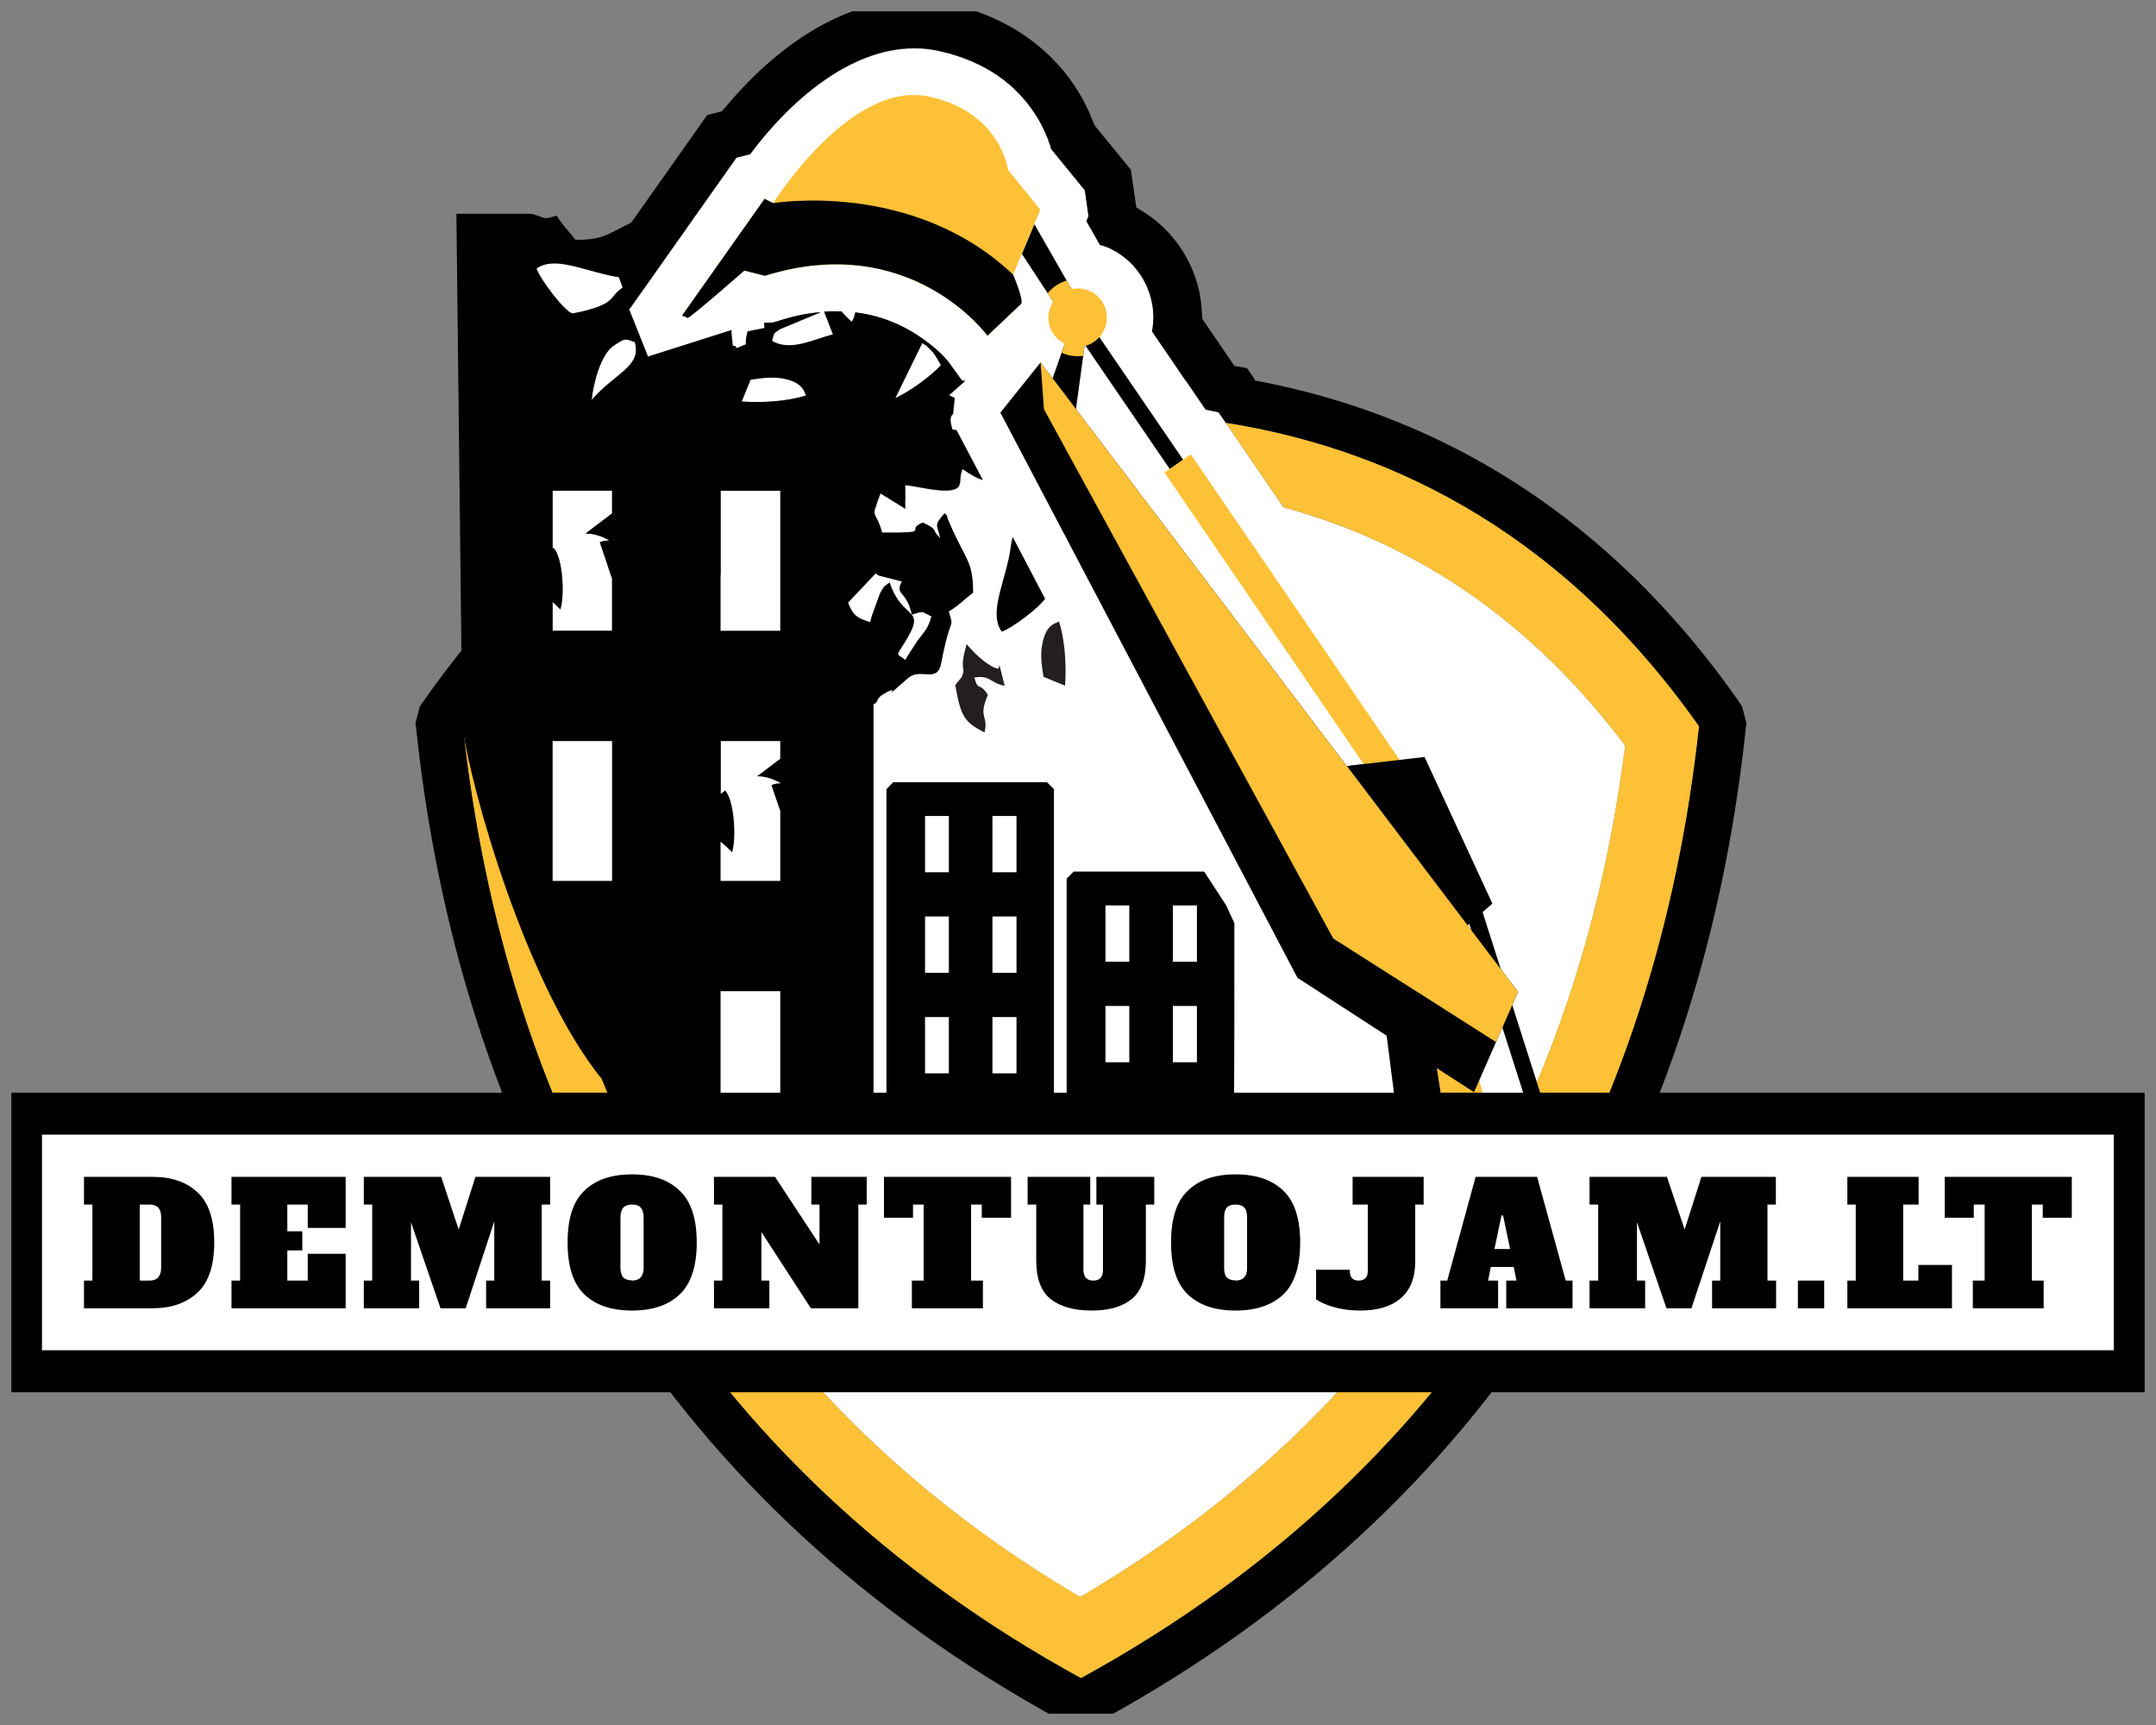 <svg width="95" height="76" viewBox="0 0 95 76" fill="none" xmlns="http://www.w3.org/2000/svg" xmlns:xlink="http://www.w3.org/1999/xlink">
	<rect x="0" y="0" width="95" height="76" fill="#808080" stroke="none"/>
	<desc>
			Created with Pixso.
	</desc>
	<defs>
		<clipPath id="clip8_162">
			<rect id="Asset 1 2" rx="-0.5" width="94" height="75" transform="translate(0.5 0.5)" fill="white" fill-opacity="0"/>
		</clipPath>
	</defs>
	<rect id="Asset 1 2" rx="-0.5" width="94" height="75" transform="translate(0.5 0.5)" fill="#FFFFFF" fill-opacity="0"/>
	<g clip-path="url(#clip8_162)">
		<path id="Vector" d="M32.68 17.69C33.62 17.76 34.79 17.67 35.52 17.42C35.41 17.2 35.35 16.85 34.53 16.68C34.07 16.59 33.56 16.65 33.07 16.73L32.68 17.69L32.68 17.69ZM26.07 17.62C27.12 16.42 28.29 16.14 27.97 15.07C27.53 14.92 27.56 14.88 27.04 15.23C26.47 15.61 26.14 16.9 26.07 17.62ZM39.45 17.54C40.07 17.26 41 16.59 41.46 16.09C41.34 15.87 41.22 15.67 41.11 15.52L40.79 15.2C40.73 15.19 40.72 15.16 40.64 15.11L39.45 17.54L39.45 17.54ZM26.43 23.89C26.47 24.01 26.76 24.87 26.97 25.5L26.97 27.79L24.35 27.79L24.35 26.52C24.47 26.63 24.58 26.74 24.69 26.85C24.9 26.19 24.78 24.51 24.39 24.14L24.35 24.17L24.35 21.62L26.97 21.62L26.97 22.62C26.44 23.02 25.82 23.49 25.8 23.51C26.16 23.5 26.52 23.62 26.85 23.81C26.68 23.82 26.53 23.84 26.43 23.89ZM47.6 70.36C61.77 62.03 69.57 49 71.61 32.85C69.35 29.85 66.79 27.44 63.94 25.61L63.83 25.54L63.81 25.53C63.72 25.47 63.63 25.42 63.55 25.37L63.46 25.31C63.37 25.26 63.28 25.2 63.18 25.15L63.13 25.11C62.91 24.99 62.7 24.86 62.48 24.74L62.36 24.68C62.29 24.64 62.21 24.6 62.14 24.56L62.02 24.5C61.79 24.38 61.56 24.26 61.33 24.15L61.32 24.14C61.08 24.03 60.85 23.92 60.62 23.81L60.5 23.76C60.27 23.65 60.03 23.55 59.79 23.45L59.78 23.45C59.42 23.3 59.05 23.16 58.69 23.03L58.56 22.98C58.19 22.85 57.82 22.73 57.45 22.61L57.44 22.61C57.19 22.53 56.94 22.46 56.68 22.39L56.55 22.35L54.27 19.01L54.26 19L54.01 18.63L53.68 18.16L53.12 18.05L52.25 16.77L51.93 16.3L50.78 14.62C50.82 14.4 50.83 14.19 50.83 13.98C50.83 13.95 50.83 13.93 50.83 13.91C50.83 13.88 50.83 13.86 50.83 13.84C50.83 13.81 50.83 13.79 50.83 13.76C50.82 13.74 50.82 13.72 50.82 13.69L50.81 13.62L50.8 13.55L50.79 13.48L50.78 13.41L50.77 13.35L50.76 13.28L50.74 13.21L50.72 13.14C50.72 13.12 50.71 13.09 50.7 13.07L50.68 13C50.68 12.98 50.67 12.96 50.66 12.94L50.64 12.87L50.61 12.81L50.59 12.74L50.56 12.68L50.54 12.61L50.51 12.55L50.47 12.49L50.44 12.42L50.41 12.36C50.4 12.34 50.39 12.32 50.37 12.3L50.34 12.24L50.3 12.18L50.26 12.12L50.22 12.06L50.18 12L50.14 11.95L50.1 11.89L50.05 11.84L50.01 11.78L49.96 11.73C49.95 11.71 49.93 11.7 49.91 11.68L49.86 11.63L49.81 11.58L49.76 11.53C49.74 11.51 49.73 11.5 49.71 11.48L49.65 11.43C49.63 11.42 49.62 11.4 49.6 11.39C49.58 11.37 49.56 11.36 49.54 11.34C49.52 11.33 49.51 11.31 49.48 11.3C49.47 11.28 49.45 11.27 49.43 11.26L49.37 11.21C49.35 11.2 49.33 11.19 49.31 11.17C49.29 11.16 49.27 11.15 49.25 11.14C49.23 11.12 49.2 11.11 49.18 11.1C49.16 11.09 49.14 11.07 49.12 11.06C49.1 11.05 49.08 11.04 49.06 11.03L48.99 10.99L48.92 10.96C48.9 10.95 48.88 10.94 48.86 10.93C48.83 10.92 48.81 10.91 48.79 10.9L48.78 10.9L48.78 10.89L48.77 10.89L48.77 10.89L48.76 10.89L48.76 10.89L48.75 10.89L48.75 10.89L48.75 10.88L48.74 10.88L48.74 10.88L48.73 10.88L48.73 10.88L48.72 10.88L48.72 10.87L48.71 10.87L48.71 10.87L48.7 10.87L48.7 10.87L48.69 10.87L48.69 10.87L48.68 10.86L48.68 10.86L48.67 10.86L48.67 10.86L48.67 10.86L48.66 10.86L48.66 10.85L48.65 10.85L48.65 10.85L48.64 10.85L48.64 10.85L48.63 10.85L48.63 10.84L48.62 10.84L48.62 10.84L48.61 10.84L48.61 10.84L48.6 10.84L48.6 10.84L48.6 10.83L48.59 10.83L48.59 10.83L48.58 10.83L48.58 10.83L48.57 10.83L48.57 10.82L48.56 10.82L48.56 10.82L48.55 10.82L48.55 10.82L48.54 10.82L48.54 10.82L48.53 10.82L48.53 10.82L48.53 10.81L48.52 10.81L48.52 10.81L48.51 10.81L48.51 10.81L48.5 10.81L48.5 10.81L48.49 10.81L48.49 10.81L47.88 9.76L47.98 9.53L47.81 8.4L46.33 6.58L46.33 6.55L46.32 6.53L46.31 6.5L46.3 6.47L46.29 6.45L46.29 6.42L46.28 6.4L46.27 6.37L46.26 6.34L46.25 6.32L46.24 6.29L46.23 6.26L46.22 6.24L46.21 6.21L46.2 6.18L46.19 6.16L46.18 6.13L46.17 6.1L46.16 6.08L46.15 6.05L46.14 6.02L46.13 6L46.12 5.97L46.11 5.94L46.1 5.92L46.08 5.89L46.07 5.87L46.06 5.84L46.05 5.82L46.04 5.79L46.03 5.77L46.02 5.74L46 5.72L45.99 5.69L45.98 5.67L45.97 5.64L45.96 5.62L45.94 5.59L45.93 5.57L45.92 5.54L45.9 5.52L45.89 5.49L45.88 5.47L45.87 5.45L45.85 5.42L45.84 5.4L45.83 5.38L45.82 5.35L45.81 5.33L45.79 5.31L45.78 5.28L45.76 5.26L45.75 5.24L45.73 5.21L45.72 5.19L45.71 5.17L45.69 5.15L45.68 5.12L45.66 5.1L45.65 5.08L45.64 5.06L45.62 5.04L45.61 5.01L45.59 4.99L45.55 4.92L45.5 4.85L45.45 4.79L45.4 4.72L45.35 4.65L45.3 4.59L45.25 4.52L45.2 4.46L45.15 4.4L45.09 4.34L45.04 4.27L44.99 4.22L44.93 4.16L44.87 4.1L44.82 4.04L44.76 3.98L44.7 3.93L44.64 3.87L44.58 3.82L44.52 3.77L44.46 3.71L44.4 3.66L44.34 3.61L44.28 3.56L44.21 3.51L44.15 3.47L44.08 3.42L44.02 3.37L43.95 3.33L43.89 3.28L43.82 3.24L43.75 3.19L43.68 3.15L43.61 3.11L43.55 3.07L43.48 3.03L43.4 2.99L43.33 2.96L43.26 2.92L43.19 2.88L43.12 2.85L43.05 2.81L42.97 2.78L42.9 2.74L42.83 2.71L42.75 2.68L42.68 2.65L42.6 2.62L42.52 2.59L42.45 2.56L42.37 2.53L42.3 2.51L42.22 2.48L42.14 2.46L42.06 2.43L41.98 2.41L41.91 2.38L41.83 2.36L41.75 2.34L41.67 2.32L41.59 2.3L41.51 2.28L41.42 2.26L41.34 2.25C41.29 2.23 41.24 2.23 41.19 2.22C41.14 2.21 41.09 2.2 41.04 2.19C40.99 2.18 40.94 2.18 40.89 2.17C40.84 2.16 40.79 2.16 40.74 2.15C40.69 2.15 40.64 2.15 40.59 2.14C40.54 2.14 40.49 2.14 40.43 2.14C40.39 2.14 40.33 2.14 40.29 2.14C37.43 2.14 34.77 4.5 33.06 6.8L32.46 6.95L27.78 13.58L27.73 13.64L28.56 15.72L32.25 14.55C32.24 14.62 32.24 14.68 32.25 14.75C32.34 15.64 32.27 15.03 32.48 15.35C33.15 15.01 32.72 15.46 32.96 14.61L33.7 14.46L33.69 14.23L34.06 14.22L34.34 14.14C34.95 13.94 35.57 13.81 36.18 13.76L34.38 14.51C34.04 14.75 34.15 14.64 34.03 15.03C34.86 15.5 35.79 14.99 36.72 14.74L36.32 13.74C36.58 13.73 36.84 13.72 37.1 13.73C37.21 13.87 37.36 14.02 37.55 14.19C37.65 14.02 37.68 13.89 37.7 13.77C38.45 13.86 39.19 14.08 39.9 14.46C40.56 14.8 41.41 15.42 41.86 16.02L42.4 16.77L42.54 16.79L41.83 17.42C41.95 17.49 42.03 17.52 42.08 17.53L42.01 18.24C41.89 18.37 41.84 18.45 41.98 18.93C42.05 18.94 42.11 18.95 42.16 18.96L43.31 21.15C43.01 21.07 42.76 20.9 42.43 20.67C42.19 21.14 42.58 21.6 41.71 21.62C41.14 21.63 40.39 21.43 39.89 21.38L39.9 22.06C39.76 22.09 39.62 22.12 39.47 22.16L38.81 21.75C38.69 22.06 38.62 22.25 38.59 22.39C37.13 22.79 35.74 23.3 34.4 23.92L34.4 21.63L31.77 21.63L31.77 25.32C28.72 27.18 26 29.69 23.61 32.86C23.78 34.19 23.75 37.51 23.99 38.8C24.16 39.66 24.58 38.51 24.78 39.36C27.92 52.52 35.41 63.2 47.62 70.38L47.6 70.36ZM27.27 12.21L27.44 12.67C27.39 12.7 27.34 12.74 27.27 12.8C27.06 12.98 27.03 13.1 26.82 13.27C26.5 13.54 25.64 13.74 25.22 13.81C24.89 13.74 23.8 12.31 23.64 11.83C24.38 11.3 25.51 11.83 26.83 12.13C27 12.17 27.14 12.19 27.27 12.21Z" fill="#FFFFFF" fill-opacity="1" fill-rule="evenodd"/>
		<path id="Vector" d="M51.93 16.3C62.03 17.22 70.41 22.09 76.55 30.81L76.76 31.12L76.95 31.85L76.91 32.22C74.87 51.17 65.57 66.45 48.62 75.74L48.16 76L47.1 76L46.64 75.74C29.69 66.45 20.39 51.17 18.35 32.22L18.31 31.85L18.5 31.12L18.72 30.81C19.26 30.04 19.82 29.3 20.4 28.58L20.46 31.93L20.41 32C20.43 32.19 20.45 32.38 20.47 32.56L20.47 32.57C22.44 49.55 30.62 64.61 47.63 73.93C64.83 64.51 73 49.22 74.86 32C68.46 22.92 60.56 19.67 54.02 18.64L54.02 18.64C53.91 18.47 53.8 18.32 53.69 18.16L53.13 18.05L51.93 16.3L51.93 16.3Z" fill="#000000" fill-opacity="1" fill-rule="evenodd"/>
		<path id="Vector" d="M42.59 28.38C42.24 29.67 42.58 29.27 42.39 29.8C42.37 29.86 42.11 30.14 42.09 30.19C42.34 31.55 42.47 31.81 43.38 32.27C43.57 31.52 43.08 31.63 43.53 30.62C43.15 30 43.12 30.52 42.93 29.85C43.65 29.74 43.59 30.07 44.27 30.22L44.04 29.3L44 29.46C43.65 29.43 43.05 28.92 42.59 28.38L42.59 28.38Z" fill="#231F20" fill-opacity="1" fill-rule="evenodd"/>
		<path id="Vector" d="M46.93 30.21C47 29.27 46.91 28.11 46.66 27.38C46.44 27.49 46.09 27.55 45.93 28.36C45.83 28.83 45.9 29.33 45.98 29.82L46.93 30.21L46.93 30.21Z" fill="#231F20" fill-opacity="1" fill-rule="evenodd"/>
		<path id="Vector" d="M40.76 40.38L41.81 40.38L41.81 42.86L40.76 42.86L40.76 40.38ZM43.73 44.81L44.79 44.81L44.79 47.29L43.73 47.29L43.73 44.81ZM40.76 44.81L41.81 44.81L41.81 47.29L40.76 47.29L40.76 44.81ZM43.73 40.38L44.79 40.38L44.79 42.86L43.73 42.86L43.73 40.38ZM43.73 35.95L44.79 35.95L44.79 38.43L43.73 38.43L43.73 35.95ZM40.76 35.95L41.81 35.95L41.81 38.43L40.76 38.43L40.76 35.95ZM39.36 34.46L46.13 34.46L46.44 34.77L46.44 48.75L39.06 48.75L39.06 34.77L39.36 34.46L39.36 34.46Z" fill="#000000" fill-opacity="1" fill-rule="evenodd"/>
		<path id="Vector" d="M48.71 44.32L49.76 44.32L49.76 46.8L48.71 46.8L48.71 44.32ZM51.68 44.32L52.74 44.32L52.74 46.8L51.68 46.8L51.68 44.32ZM51.68 39.89L52.74 39.89L52.74 42.37L51.68 42.37L51.68 39.89ZM48.71 39.89L49.76 39.89L49.76 42.37L48.71 42.37L48.71 39.89ZM47.31 38.4L53.06 38.4L54.03 39.89L54.39 40.67C54.39 44.18 54.39 47.65 54.37 48.75L47 48.75L47 38.71L47.31 38.4L47.31 38.4Z" fill="#000000" fill-opacity="1" fill-rule="evenodd"/>
		<path id="Vector" d="M47.63 73.93C30.43 64.51 22.26 49.21 20.4 32C20.51 31.85 20.79 31.46 21 31.18L22.61 37.33L25.17 43.96L25.83 43.19C29.43 54.59 36.6 63.9 47.6 70.36C56.69 65.02 63.16 57.74 67.16 48.95L67.16 48.95C69.41 44.03 70.88 38.64 71.61 32.85C67.55 27.45 62.51 23.97 56.56 22.35L54.02 18.63C60.55 19.67 68.46 22.92 74.86 32C73 49.21 64.83 64.51 47.63 73.93L47.63 73.93Z" fill="#FCC136" fill-opacity="1" fill-rule="evenodd"/>
		<path id="Vector" d="M41.04 27.16C40.9 27.69 40.7 27.87 40.43 28.22L39.94 28.98C39.93 29.03 39.91 29.04 39.89 29.07C39.48 28.76 39.47 28.96 39.87 28.3C40.87 26.68 39.78 27.4 39.2 25.66C38.9 25.9 39.01 25.74 38.79 26.11C38.77 26.14 38.65 26.49 38.62 26.57C38.49 26.94 38.43 27.04 38.34 27.41C37.78 27.23 37.59 27.13 37.37 26.55L38.59 25.26C38.63 25.29 38.67 25.33 38.69 25.35L39.74 25.62C39.41 26.24 39.93 25.97 40.18 27.08C40.73 26.91 40.58 26.94 41.04 27.16L41.04 27.16ZM44.62 23.68C44.54 23.91 44.54 24.19 44.44 24.64C44.14 25.96 43.61 27.09 44.14 27.83C44.57 27.69 45.75 26.81 46.05 26.38L44.64 23.69L44.62 23.68ZM27.78 12.31C27.56 12.23 27.28 12.23 26.83 12.13C25.51 11.83 24.38 11.3 23.64 11.83C23.8 12.31 24.89 13.74 25.22 13.81C25.64 13.74 26.5 13.54 26.82 13.27C27.03 13.1 27.06 12.98 27.27 12.8C27.75 12.38 27.63 12.79 27.78 12.3L27.78 12.31ZM32.68 17.69C33.62 17.76 34.79 17.67 35.52 17.42C35.41 17.2 35.35 16.85 34.53 16.68C34.07 16.59 33.56 16.65 33.07 16.73L32.68 17.69L32.68 17.69ZM26.07 17.62C27.12 16.42 28.29 16.14 27.97 15.07C27.53 14.92 27.56 14.88 27.04 15.23C26.47 15.61 26.14 16.9 26.07 17.62ZM39.45 17.54C40.07 17.26 41 16.59 41.46 16.09C41.34 15.87 41.22 15.67 41.11 15.52L40.79 15.2C40.73 15.19 40.72 15.16 40.64 15.11L39.45 17.54L39.45 17.54ZM24.35 32.65L26.97 32.65L26.97 38.81L24.35 38.81L24.35 32.65ZM31.75 21.62L34.38 21.62L34.38 27.79L31.75 27.79L31.75 21.62ZM31.75 43.67L34.38 43.67L34.38 49.84L31.75 49.84L31.75 43.67ZM33.99 34.59C34.02 34.68 34.2 35.21 34.38 35.73L34.38 38.81L31.75 38.81L31.75 37.08C31.93 37.23 32.1 37.39 32.26 37.55C32.46 36.88 32.34 35.21 31.95 34.83C31.92 34.85 31.85 34.91 31.76 34.98L31.76 32.65L34.38 32.65L34.38 33.43C33.89 33.8 33.38 34.19 33.36 34.2C33.71 34.2 34.05 34.31 34.38 34.49L34.38 34.51C34.22 34.52 34.09 34.54 34 34.59L33.99 34.59ZM26.43 23.89C26.47 24.01 26.76 24.87 26.97 25.5L26.97 27.79L24.35 27.79L24.35 26.52C24.47 26.63 24.58 26.74 24.69 26.85C24.9 26.19 24.78 24.51 24.39 24.14L24.35 24.17L24.35 21.62L26.97 21.62L26.97 22.62C26.44 23.02 25.82 23.49 25.8 23.51C26.16 23.5 26.52 23.62 26.85 23.81C26.68 23.82 26.53 23.84 26.43 23.89ZM37.68 13.76C37.67 13.87 37.63 14.01 37.53 14.18C37.34 14.01 37.19 13.86 37.08 13.72C36.82 13.71 36.57 13.71 36.31 13.73L36.7 14.73C35.78 14.97 34.84 15.49 34.01 15.02C34.13 14.63 34.02 14.74 34.36 14.5L36.16 13.75C35.55 13.8 34.93 13.93 34.32 14.13L34.04 14.21L33.67 14.22L33.68 14.45L32.94 14.6C32.71 15.44 33.13 15 32.47 15.34C32.25 15.02 32.32 15.63 32.23 14.74C32.22 14.67 32.22 14.6 32.23 14.54L28.55 15.71L27.72 13.63L30.29 9.99C30.06 9.97 29.88 9.91 29.86 9.42L28.74 9.42C28.74 9.42 28.74 9.43 28.74 9.42L28.69 9.42C28.66 9.43 28.61 9.45 28.52 9.49C26.77 10.22 26.84 10.56 25.36 10.57C25.08 10.2 24.82 9.97 24.53 9.5C23.88 9.68 24.19 9.64 23.43 9.42L20.11 9.42L20.37 32C20.77 34.84 23.2 43.44 26.51 47.53L29.51 54.79L38.49 51.85L38.49 31.03C38.78 30.9 38.5 30.8 39.05 30.51C39.8 30.11 38.59 31.11 40.02 29.87C40.56 29.4 41.29 30.13 41.47 29.23C41.9 26.97 42.05 27.81 41.81 26.94C42.28 26.65 42.51 26.39 42.88 26.11C42.87 24.63 42.53 24.69 41.8 22.95C41.63 22.55 41.86 22.87 41.62 22.61C41.14 23.17 41.28 23.07 41.43 23.71C40.98 23.27 41.41 23.39 40.67 23.02C39.79 23.36 41.21 23.48 38.87 23.46C38.58 22.4 38.33 22.96 38.79 21.73L39.89 22.42L39.88 21.37C40.37 21.42 41.13 21.62 41.69 21.61C42.56 21.59 42.17 21.13 42.41 20.66C42.74 20.89 42.99 21.05 43.3 21.14L42.14 18.95C42.09 18.94 42.03 18.93 41.96 18.92C41.82 18.44 41.87 18.36 41.99 18.23L42.06 17.52C42.01 17.51 41.93 17.47 41.81 17.41L42.52 16.78L42.38 16.76L41.84 16.01C41.39 15.41 40.54 14.79 39.89 14.45C39.17 14.07 38.43 13.85 37.68 13.76L37.68 13.76Z" fill="#000000" fill-opacity="1" fill-rule="evenodd"/>
		<path id="Vector" d="M55.32 16.77L54.95 16.22L54.39 16.12L52.98 14.05L52.96 13.78C52.89 12 51.94 10.33 50.44 9.37L50.07 9.14L49.83 7.48L48.23 5.52L48.17 5.38C47.96 4.83 47.69 4.29 47.36 3.8C46.06 1.84 44.05 0.63 41.76 0.15C37.91 -0.66 34.37 1.85 32.01 4.67L31.81 4.9L31.16 5.07L26.88 11.13L27.76 13.56L32.45 6.94L33.05 6.79C34.76 4.49 37.41 2.13 40.27 2.12C40.32 2.12 40.37 2.12 40.42 2.13C40.47 2.13 40.52 2.13 40.57 2.13C40.62 2.13 40.67 2.14 40.72 2.14C40.77 2.15 40.82 2.15 40.87 2.16C40.92 2.16 40.98 2.17 41.02 2.18C41.07 2.19 41.13 2.19 41.18 2.2C41.23 2.21 41.28 2.22 41.33 2.23L41.41 2.25L41.49 2.27L41.57 2.29L41.65 2.31L41.73 2.33L41.81 2.35L41.89 2.37L41.97 2.4L42.05 2.42L42.12 2.44L42.2 2.47L42.28 2.5L42.36 2.52L42.43 2.55L42.51 2.58L42.59 2.61L42.66 2.64L42.74 2.67L42.81 2.7L42.88 2.73L42.96 2.77L43.03 2.8L43.1 2.83L43.18 2.87L43.25 2.91L43.32 2.94L43.39 2.98L43.46 3.02L43.53 3.06L43.6 3.1L43.67 3.14L43.74 3.18L43.8 3.23L43.87 3.27L43.94 3.31L44 3.36L44.07 3.41L44.13 3.45L44.2 3.5L44.26 3.55L44.32 3.6L44.38 3.65L44.45 3.7L44.51 3.75L44.57 3.81L44.63 3.86L44.69 3.92L44.74 3.97L44.8 4.03L44.86 4.09L44.91 4.14L44.97 4.2L45.02 4.26L45.08 4.32L45.13 4.39L45.19 4.45L45.24 4.51L45.29 4.58L45.34 4.64L45.39 4.71L45.44 4.77L45.48 4.84L45.53 4.91L45.58 4.98L45.59 5L45.61 5.02L45.62 5.05L45.63 5.07L45.65 5.09L45.66 5.11L45.68 5.13L45.69 5.15L45.71 5.18L45.72 5.2L45.73 5.22L45.75 5.25L45.76 5.27L45.78 5.29L45.79 5.32L45.8 5.34L45.81 5.36L45.83 5.39L45.84 5.41L45.85 5.43L45.86 5.46L45.88 5.48L45.89 5.51L45.9 5.53L45.91 5.56L45.93 5.58L45.94 5.61L45.95 5.63L45.96 5.66L45.98 5.68L45.99 5.71L46 5.73L46.01 5.76L46.02 5.78L46.04 5.81L46.05 5.83L46.06 5.86L46.07 5.88L46.08 5.91L46.09 5.93L46.1 5.96L46.11 5.98L46.12 6.01L46.13 6.04L46.14 6.06L46.16 6.09L46.17 6.12L46.18 6.14L46.19 6.17L46.2 6.2L46.2 6.22L46.21 6.25L46.22 6.28L46.23 6.3L46.24 6.33L46.25 6.35L46.26 6.38L46.27 6.41L46.28 6.43L46.29 6.46L46.29 6.49L46.3 6.51L46.31 6.54L46.32 6.57L47.8 8.38L47.96 9.52L47.87 9.74L48.47 10.8L48.48 10.8L48.48 10.8L48.49 10.8L48.49 10.8L48.5 10.8L48.5 10.8L48.5 10.8L48.51 10.8L48.51 10.8L48.52 10.8L48.52 10.8L48.53 10.8L48.53 10.8L48.54 10.8L48.54 10.81L48.55 10.81L48.55 10.81L48.56 10.81L48.56 10.81L48.57 10.81L48.57 10.82L48.58 10.82L48.58 10.82L48.58 10.82L48.59 10.82L48.59 10.82L48.6 10.82L48.6 10.83L48.61 10.83L48.61 10.83L48.62 10.83L48.62 10.83L48.63 10.83L48.63 10.84L48.64 10.84L48.64 10.84L48.65 10.84L48.65 10.84L48.65 10.84L48.66 10.84L48.66 10.85L48.67 10.85L48.67 10.85L48.68 10.85L48.68 10.85L48.69 10.85L48.69 10.86L48.7 10.86L48.7 10.86L48.71 10.86L48.71 10.86L48.72 10.86L48.72 10.87L48.73 10.87L48.73 10.87L48.73 10.87L48.74 10.87L48.74 10.87L48.75 10.87L48.75 10.88L48.76 10.88L48.76 10.88L48.77 10.88L48.77 10.88C48.79 10.89 48.82 10.9 48.84 10.91C48.86 10.92 48.89 10.93 48.91 10.94L48.97 10.98L49.04 11.01C49.06 11.02 49.08 11.03 49.1 11.05C49.13 11.06 49.15 11.07 49.17 11.08C49.19 11.09 49.21 11.11 49.23 11.12C49.25 11.13 49.27 11.15 49.29 11.16C49.31 11.17 49.33 11.19 49.35 11.2L49.41 11.24C49.43 11.26 49.45 11.27 49.47 11.28C49.49 11.3 49.51 11.31 49.53 11.33C49.55 11.34 49.56 11.36 49.58 11.37C49.6 11.39 49.62 11.4 49.64 11.42L49.69 11.46C49.71 11.48 49.73 11.5 49.75 11.51L49.8 11.56L49.85 11.61L49.9 11.66C49.91 11.68 49.93 11.7 49.95 11.71L49.99 11.77L50.04 11.82L50.08 11.88L50.12 11.93L50.17 11.99L50.21 12.05L50.25 12.1L50.29 12.16L50.32 12.22L50.36 12.28C50.37 12.3 50.38 12.32 50.39 12.34L50.43 12.41L50.46 12.47L50.49 12.53L50.52 12.6L50.55 12.66L50.57 12.73L50.6 12.79L50.62 12.86L50.65 12.92C50.65 12.94 50.66 12.97 50.67 12.99L50.69 13.06C50.69 13.08 50.7 13.1 50.71 13.12L50.72 13.19L50.74 13.26L50.75 13.33L50.77 13.4L50.78 13.47L50.79 13.54L50.8 13.61L50.8 13.68C50.81 13.7 50.81 13.72 50.81 13.75C50.81 13.77 50.81 13.79 50.81 13.82C50.81 13.84 50.82 13.86 50.82 13.89C50.82 13.91 50.82 13.93 50.82 13.96C50.82 14.17 50.8 14.39 50.76 14.6L52.23 16.75L55.3 16.75L55.32 16.77Z" fill="#000000" fill-opacity="1" fill-rule="evenodd"/>
		<path id="Vector" d="M65.8 49.99L65.18 47.59C65.16 47.51 63.22 46.29 63.19 46.26C63.17 46.25 63.41 47.73 63.79 49.99L65.8 49.99L65.8 49.99Z" fill="#FCC136" fill-opacity="1" fill-rule="nonzero"/>
		<path id="Vector" d="M64.25 39.16L64.93 38.94L68.88 51.32L68.2 51.54L64.25 39.16Z" fill="#000000" fill-opacity="1" fill-rule="evenodd"/>
		<path id="Vector" d="M44.42 7.49L45.84 9.24L44.64 12.1C44.64 12.1 45.13 13.25 44.99 13.39C44.85 13.53 43.51 14.79 43.51 14.79C43.51 14.79 40.14 10.14 33.7 12.15L32.79 11.92C32.79 11.92 30.35 14.06 30.29 14C30.22 13.94 30.05 13.91 30.05 13.91L33.69 8.76L34.07 8.95C34.07 8.95 37.46 3.53 40.91 4.25C44.1 4.92 44.42 7.49 44.42 7.49L44.42 7.49Z" fill="#FCC136" fill-opacity="1" fill-rule="nonzero"/>
		<path id="Vector" d="M47.48 13.2L45.58 9.88L45.03 11.19L46.63 13.63L47.48 13.2Z" fill="#000000" fill-opacity="1" fill-rule="nonzero"/>
		<path id="Vector" d="M46.16 12.92C46.38 12.65 46.68 12.46 47 12.36L47.48 13.2L46.63 13.63L46.16 12.92Z" fill="#FCC136" fill-opacity="1" fill-rule="nonzero"/>
		<path id="Vector" d="M64.95 48.12L63.31 47.06L63.48 48.14L61.44 48.29L61.1 45.63L57.17 43.08L44.08 18.18L45.85 15.97L66.89 43.7L64.95 48.12Z" fill="#000000" fill-opacity="1" fill-rule="nonzero"/>
		<path id="Vector" d="M47.84 14.87L47.41 18.03L46.38 16.67L46.97 14.99L47.84 14.87Z" fill="#000000" fill-opacity="1" fill-rule="nonzero"/>
		<path id="Vector" d="M51.31 20.82L52.47 20.02L62 33.96L60.83 34.75L51.31 20.82Z" fill="#FCC136" fill-opacity="1" fill-rule="evenodd"/>
		<path id="Vector" d="M47.35 14.53L47.94 14.12L52.13 20.25L51.54 20.66L47.35 14.53Z" fill="#000000" fill-opacity="1" fill-rule="evenodd"/>
		<path id="Vector" d="M64.67 40.76L65.76 39.81L62.77 33.35L59.36 33.75L64.67 40.76Z" fill="#000000" fill-opacity="1" fill-rule="nonzero"/>
		<path id="Vector" d="M46.78 15.54L46.97 14.99L47.84 14.87L47.73 15.68C47.41 15.72 47.08 15.68 46.78 15.54Z" fill="#FCC136" fill-opacity="1" fill-rule="nonzero"/>
		<path id="Vector" d="M48.67 14.49C48.95 13.84 48.64 13.08 47.99 12.81C47.33 12.53 46.57 12.84 46.3 13.49C46.02 14.15 46.33 14.9 46.99 15.18C47.64 15.46 48.4 15.15 48.67 14.49Z" fill="#FCC136" fill-opacity="1" fill-rule="nonzero"/>
		<path id="Vector" d="M46 18.03L58.75 41.35L65.92 45.91L66.89 43.7L45.85 15.97L46 18.03Z" fill="#FCC136" fill-opacity="1" fill-rule="nonzero"/>
		<path id="Vector" d="M65.13 40.36L64.67 40.76L59.36 33.75L60.19 33.65L65.13 40.36Z" fill="#000000" fill-opacity="1" fill-rule="nonzero"/>
		<path id="Vector" d="M44.99 13.39C44.85 13.53 43.51 14.79 43.51 14.79C43.51 14.79 40.14 10.14 33.7 12.15L32.8 11.92C32.8 11.92 30.36 14.06 30.29 14.01C30.22 13.95 30.05 13.91 30.05 13.91L33.69 8.76L34.07 8.95C34.07 8.95 40.23 7.91 44.64 12.1C44.64 12.1 45.13 13.25 44.99 13.39L44.99 13.39Z" fill="#000000" fill-opacity="1" fill-rule="nonzero"/>
		<path id="Vector" d="M0 48.14L95 48.14L95 61.34L0 61.34L0 48.14Z" fill="#000000" fill-opacity="1" fill-rule="evenodd"/>
		<path id="Vector" d="M1.85 49.99L93.14 49.99L93.14 59.49L1.85 59.49L1.85 49.99Z" fill="#FFFFFF" fill-opacity="1" fill-rule="evenodd"/>
		<path id="Vector" d="M91.29 53.65L90.01 53.65L90.01 53.07L89.53 53.07L89.53 56.42L90.05 56.42L90.05 57.64L86.93 57.64L86.93 56.42L87.45 56.42L87.45 53.07L86.97 53.07L86.97 53.65L85.69 53.65L85.69 51.85L91.29 51.85L91.29 53.65ZM81.4 57.64L81.4 56.42L81.77 56.42L81.77 53.07L81.4 53.07L81.4 51.85L84.54 51.85L84.54 53.07L83.86 53.07L83.86 56.42L84.53 56.42L84.53 55.73L86.01 55.73L86.01 57.64L81.4 57.64ZM78.26 53.07L77.88 53.07L77.88 56.42L78.26 56.42L78.26 57.64L75.44 57.64L75.44 56.42L75.8 56.42L75.8 53.81L74.53 57.64L73.43 57.64L72.13 53.85L72.13 56.42L72.49 56.42L72.49 57.64L70.04 57.64L70.04 56.42L70.42 56.42L70.42 53.07L70.04 53.07L70.04 51.85L73.45 51.85L74.23 54.17L74.97 51.85L78.25 51.85L78.25 53.07L78.26 53.07ZM65.85 55.03L66.54 55.03L66.23 53.55L66.16 53.55L65.85 55.03L65.85 55.03ZM68.99 56.42L69.29 56.42L69.29 57.64L66.37 57.64L66.37 56.42L66.82 56.42L66.7 55.82L65.69 55.82L65.57 56.42L66.01 56.42L66.01 57.64L63.47 57.64L63.47 56.42L63.77 56.42L65.02 51.85L67.73 51.85L68.99 56.42ZM59.94 57.74C59.56 57.74 59.19 57.7 58.85 57.61C58.51 57.52 58.22 57.4 57.99 57.25L57.99 55.94L59.48 55.94L59.48 56.02C59.48 56.28 59.61 56.42 59.87 56.42C60 56.42 60.1 56.38 60.17 56.31C60.24 56.24 60.27 56.13 60.27 55.97L60.27 53.07L59.6 53.07L59.6 51.85L62.73 51.85L62.73 53.07L62.36 53.07L62.36 55.57C62.36 56.3 62.14 56.84 61.72 57.2C61.29 57.57 60.69 57.74 59.94 57.74L59.94 57.74ZM54.44 56.42C54.61 56.42 54.74 56.37 54.82 56.28C54.91 56.19 54.95 56.05 54.95 55.87L54.95 53.62C54.95 53.43 54.91 53.29 54.82 53.2C54.74 53.11 54.61 53.07 54.44 53.07C54.27 53.07 54.15 53.11 54.06 53.2C53.98 53.29 53.94 53.43 53.94 53.62L53.94 55.87C53.94 56.06 53.98 56.2 54.06 56.29C54.15 56.37 54.27 56.41 54.44 56.41L54.44 56.42ZM54.44 57.74C53.53 57.74 52.83 57.5 52.34 57.03C51.84 56.55 51.6 55.79 51.6 54.74C51.6 53.69 51.84 52.93 52.34 52.46C52.83 51.98 53.53 51.74 54.44 51.74C55.35 51.74 56.05 51.98 56.55 52.46C57.04 52.93 57.29 53.69 57.29 54.74C57.29 55.79 57.04 56.55 56.55 57.03C56.05 57.5 55.35 57.74 54.44 57.74ZM48.1 57.74C47.32 57.74 46.72 57.57 46.29 57.23C45.87 56.89 45.66 56.33 45.66 55.56L45.66 53.07L45.28 53.07L45.28 51.85L48.04 51.85L48.04 53.07L47.74 53.07L47.74 55.94C47.74 56.1 47.78 56.22 47.85 56.3C47.92 56.38 48.03 56.42 48.17 56.42C48.32 56.42 48.42 56.38 48.5 56.3C48.57 56.22 48.6 56.1 48.6 55.94L48.6 53.07L48.31 53.07L48.31 51.85L50.86 51.85L50.86 53.07L50.49 53.07L50.49 55.56C50.49 56.33 50.28 56.89 49.87 57.23C49.46 57.57 48.87 57.74 48.1 57.74ZM44.55 53.65L43.26 53.65L43.26 53.07L42.79 53.07L42.79 56.42L43.31 56.42L43.31 57.64L40.18 57.64L40.18 56.42L40.7 56.42L40.7 53.07L40.23 53.07L40.23 53.65L38.95 53.65L38.95 51.85L44.55 51.85L44.55 53.65ZM35.75 51.85L38.19 51.85L38.19 53.07L37.82 53.07L37.82 57.64L35.73 57.64L33.55 54.28L33.55 56.42L33.9 56.42L33.9 57.64L31.46 57.64L31.46 56.42L31.83 56.42L31.83 53.07L31.46 53.07L31.46 51.85L34.15 51.85L36.11 54.83L36.11 53.07L35.75 53.07L35.75 51.85L35.75 51.85ZM27.85 56.42C28.02 56.42 28.15 56.37 28.23 56.28C28.31 56.19 28.36 56.05 28.36 55.87L28.36 53.62C28.36 53.43 28.31 53.29 28.23 53.2C28.15 53.11 28.02 53.07 27.85 53.07C27.68 53.07 27.56 53.11 27.47 53.2C27.39 53.29 27.34 53.43 27.34 53.62L27.34 55.87C27.34 56.06 27.39 56.2 27.47 56.29C27.56 56.37 27.68 56.41 27.85 56.41L27.85 56.42ZM27.85 57.74C26.94 57.74 26.24 57.5 25.75 57.03C25.25 56.55 25.01 55.79 25.01 54.74C25.01 53.69 25.25 52.93 25.75 52.46C26.24 51.98 26.94 51.74 27.85 51.74C28.76 51.74 29.46 51.98 29.95 52.46C30.45 52.93 30.7 53.69 30.7 54.74C30.7 55.79 30.45 56.55 29.95 57.03C29.46 57.5 28.76 57.74 27.85 57.74ZM24.24 53.07L23.87 53.07L23.87 56.42L24.24 56.42L24.24 57.64L21.42 57.64L21.42 56.42L21.78 56.42L21.78 53.81L20.52 57.64L19.41 57.64L18.11 53.85L18.11 56.42L18.47 56.42L18.47 57.64L16.03 57.64L16.03 56.42L16.4 56.42L16.4 53.07L16.03 53.07L16.03 51.85L19.44 51.85L20.21 54.17L20.95 51.85L24.24 51.85L24.24 53.07L24.24 53.07ZM10.2 57.64L10.2 56.42L10.58 56.42L10.58 53.07L10.2 53.07L10.2 51.85L15.23 51.85L15.23 54.1L13.56 54.1L13.56 53.07L12.66 53.07L12.66 54.25L13.32 54.25L13.32 55.09L12.66 55.09L12.66 56.42L13.56 56.42L13.56 55.24L15.23 55.24L15.23 57.64L10.2 57.64L10.2 57.64ZM79.22 57.64L79.22 56.42L80.38 56.42L80.38 57.64L79.22 57.64ZM6.59 56.42C6.76 56.42 6.89 56.37 6.97 56.28C7.05 56.19 7.1 56.05 7.1 55.87L7.1 53.62C7.1 53.25 6.93 53.07 6.59 53.07L6.16 53.07L6.16 56.42L6.59 56.42ZM3.7 56.42L4.07 56.42L4.07 53.07L3.7 53.07L3.7 51.85L6.72 51.85C7.55 51.85 8.21 52.07 8.7 52.53C9.19 52.98 9.44 53.72 9.44 54.74C9.44 55.76 9.19 56.5 8.7 56.95C8.21 57.41 7.55 57.64 6.72 57.64L3.7 57.64L3.7 56.41L3.7 56.42Z" fill="#000000" fill-opacity="1" fill-rule="nonzero"/>
	</g>
</svg>
